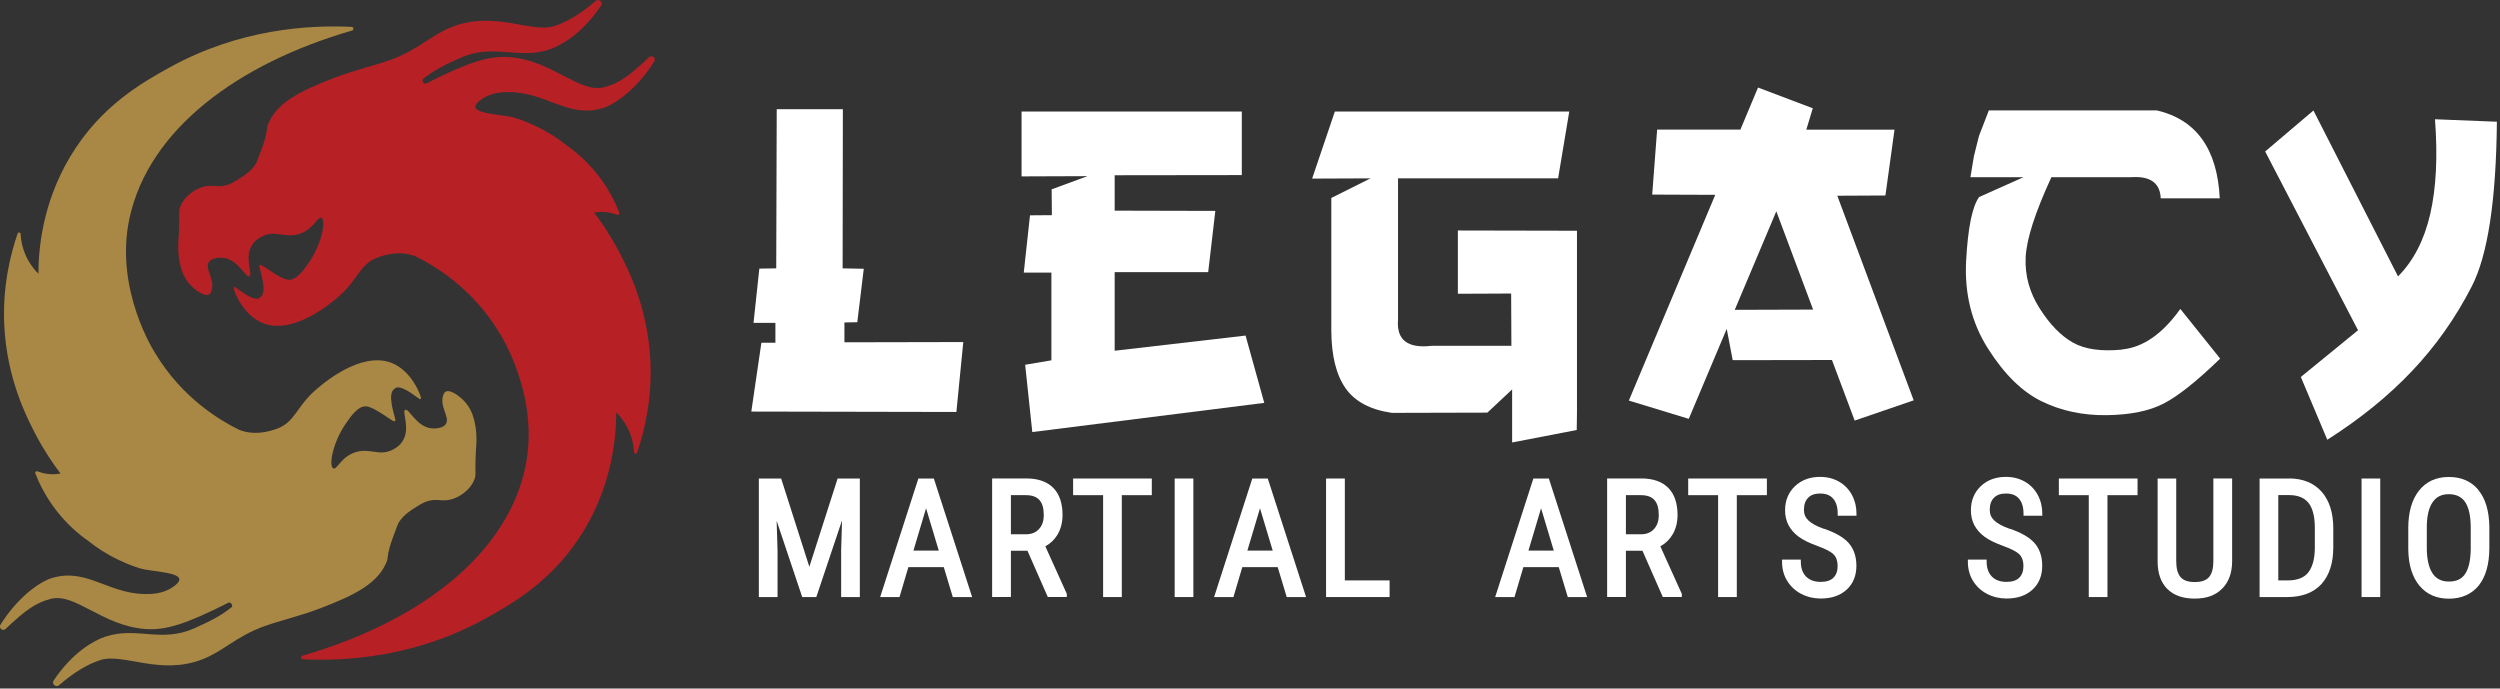 <?xml version="1.0" encoding="UTF-8"?>
<svg xmlns="http://www.w3.org/2000/svg" width="305" height="84" viewBox="0 0 305 84" fill="none">
  <rect x="0" y="0" width="305" height="84" fill="#333333" stroke="none"/>
  <g clip-path="url(#clip0_5210_7789)">
    <path d="M62.15 14.22C63.12 14.4 64.23 14.85 65.44 15.42C66.97 16.15 68.19 16.98 69.09 17.71C70.17 18.46 71.63 19.66 73 21.43C74.29 23.1 75.08 24.72 75.56 25.95C75.62 26.11 75.46 26.27 75.3 26.21C74.97 26.08 74.54 25.95 74.05 25.89C73.41 25.81 72.87 25.87 72.49 25.94C73.34 27.06 74.47 28.69 75.56 30.78C76.67 32.91 79.05 37.59 79.35 44.08C79.56 48.7 78.64 52.55 77.72 55.22C77.65 55.41 77.37 55.37 77.36 55.17C77.31 54.31 77.1 53.18 76.47 52.02C76.06 51.27 75.58 50.71 75.18 50.31C75.18 53.12 74.77 58.8 71.3 64.61C67.63 70.75 62.55 73.63 59.13 75.51C50.61 80.2 42.15 80.68 36.96 80.43C36.69 80.42 36.68 80.06 36.93 79.98C50.77 75.98 61.71 67.98 64.07 57.09C65.97 48.33 60.94 40.63 60.94 40.63C57.59 35.04 52.84 32.33 50.73 31.29C49.75 30.86 48.12 30.65 46.12 31.39C43.84 32.23 43.76 34.03 41.37 36.13C40.66 36.75 35.98 40.86 32.19 39.47C29.56 38.5 28.48 35.3 28.51 35.15C28.53 35.03 28.59 35.01 28.59 35.01C28.62 35.01 28.64 35.01 28.65 35.01C28.82 35.08 30.59 36.58 31.42 36.44C31.77 36.38 31.98 36.02 32 35.99C32.51 35.08 31.61 32.67 31.63 32.43C31.63 32.38 31.66 32.35 31.66 32.35C31.72 32.29 31.83 32.33 31.87 32.34C32.18 32.43 34.16 34.02 35.15 34.13C36.17 34.24 37.08 32.92 37.73 31.96C39.26 29.73 39.8 26.86 39.21 26.57C38.75 26.34 38.27 28.02 36.44 28.56C34.69 29.08 33.56 28 31.94 28.86C31.69 28.99 31.13 29.29 30.74 29.91C29.77 31.47 30.87 33.5 30.43 33.71C29.98 33.92 29.09 31.69 27.28 31.46C26.73 31.39 25.76 31.46 25.45 32.02C24.97 32.85 26.3 34.13 25.78 35.54C25.72 35.71 25.64 35.84 25.51 35.92C24.94 36.26 23.77 35.35 23.22 34.76C23.07 34.6 22.69 34.17 22.39 33.53C22.31 33.37 22.23 33.17 22.14 32.87C21.83 31.9 21.78 31.02 21.76 30.72C21.69 29.46 21.82 29.29 21.86 27.5C21.89 25.85 21.79 25.68 22.02 25.14C22.43 24.17 23.24 23.59 23.48 23.42C24.02 23.04 24.52 22.88 24.66 22.83C25.9 22.44 26.39 22.92 27.6 22.6C28.11 22.46 28.44 22.27 29.08 21.87C29.74 21.46 30.56 20.96 31.17 20.05C31.31 19.84 31.51 19.29 31.92 18.18C32.26 17.27 32.49 16.51 32.6 15.56C32.61 15.46 32.6 15.41 32.62 15.38C33.61 12.59 36.55 11.12 40.76 9.51C43.43 8.49 45.64 8.04 47.79 7.25C51.04 6.05 52.62 4.28 55.13 3.29C60.32 1.25 64.8 4.08 67.63 3.18C69.16 2.69 70.81 1.72 72.66 0.12C73.06 -0.22 73.61 0.27 73.32 0.7C71 4.14 68.46 5.55 67.01 6.04C63.21 7.3 60.2 5.25 56.16 7.06C54.25 7.92 52.97 8.54 51.62 9.63C51.46 9.76 51.57 9.95 51.65 10.06C51.79 10.21 51.86 10.25 52.06 10.15C57.05 7.64 59.61 6.77 62.16 6.97C67.39 7.37 70.7 11.41 73.67 10.65C75.5 10.18 76.72 9.31 79.19 6.98C79.54 6.65 80.07 7.09 79.82 7.49C77.61 11 74.9 12.8 73.48 13.21C69.01 14.5 66.44 10.9 61.29 11.26C60.33 11.33 59.39 11.63 58.61 12.21C56.54 13.76 60.14 13.85 62.16 14.23L62.15 14.22Z" fill="#B72126"></path>
    <path d="M17.72 69.49C16.75 69.31 15.64 68.86 14.43 68.29C12.9 67.56 11.68 66.73 10.78 66C9.7 65.25 8.24 64.05 6.87 62.28C5.58 60.61 4.79 58.99 4.31 57.76C4.25 57.6 4.41 57.44 4.57 57.5C4.9 57.63 5.33 57.76 5.82 57.82C6.46 57.9 7 57.84 7.38 57.77C6.53 56.65 5.4 55.02 4.31 52.93C3.2 50.8 0.82 46.12 0.52 39.63C0.31 35.01 1.23 31.16 2.15 28.49C2.22 28.3 2.5 28.34 2.51 28.54C2.56 29.4 2.77 30.53 3.4 31.69C3.81 32.44 4.29 33 4.69 33.4C4.69 30.59 5.1 24.91 8.57 19.1C12.24 12.96 17.32 10.08 20.74 8.2C29.26 3.51 37.72 3.03 42.91 3.28C43.18 3.29 43.19 3.65 42.94 3.73C29.1 7.73 18.16 15.73 15.8 26.62C13.9 35.38 18.93 43.08 18.93 43.08C22.28 48.67 27.03 51.38 29.14 52.42C30.12 52.85 31.75 53.06 33.75 52.32C36.03 51.48 36.11 49.68 38.5 47.58C39.21 46.96 43.89 42.85 47.68 44.24C50.31 45.21 51.39 48.41 51.36 48.56C51.34 48.68 51.28 48.7 51.28 48.7C51.25 48.7 51.23 48.7 51.22 48.7C51.05 48.63 49.28 47.13 48.45 47.27C48.1 47.33 47.89 47.69 47.87 47.72C47.36 48.63 48.26 51.04 48.24 51.28C48.24 51.33 48.21 51.36 48.21 51.36C48.15 51.42 48.04 51.38 48 51.37C47.69 51.28 45.71 49.69 44.72 49.58C43.7 49.47 42.79 50.79 42.14 51.75C40.61 53.98 40.07 56.85 40.66 57.14C41.12 57.37 41.6 55.69 43.43 55.15C45.18 54.63 46.31 55.71 47.93 54.85C48.18 54.72 48.74 54.42 49.13 53.8C50.1 52.24 49 50.21 49.44 50C49.89 49.79 50.78 52.02 52.59 52.25C53.14 52.32 54.11 52.25 54.42 51.69C54.9 50.86 53.57 49.58 54.09 48.17C54.15 48 54.23 47.87 54.36 47.79C54.93 47.45 56.1 48.36 56.65 48.95C56.8 49.11 57.18 49.54 57.48 50.18C57.56 50.34 57.64 50.54 57.73 50.84C58.04 51.81 58.09 52.69 58.11 52.99C58.18 54.25 58.05 54.42 58.01 56.21C57.98 57.86 58.08 58.03 57.85 58.57C57.44 59.54 56.63 60.12 56.39 60.29C55.85 60.67 55.35 60.83 55.21 60.88C53.97 61.27 53.48 60.79 52.27 61.11C51.76 61.25 51.43 61.44 50.79 61.84C50.13 62.25 49.31 62.75 48.7 63.66C48.56 63.87 48.36 64.42 47.95 65.53C47.61 66.44 47.38 67.2 47.27 68.15C47.26 68.25 47.27 68.3 47.25 68.33C46.26 71.12 43.32 72.59 39.11 74.2C36.44 75.22 34.23 75.67 32.08 76.46C28.83 77.66 27.25 79.43 24.74 80.42C19.55 82.46 15.07 79.63 12.24 80.53C10.71 81.02 9.06 81.99 7.21 83.59C6.81 83.93 6.26 83.44 6.55 83.01C8.87 79.57 11.41 78.16 12.86 77.67C16.66 76.41 19.67 78.46 23.71 76.65C25.62 75.79 26.9 75.17 28.25 74.08C28.41 73.95 28.3 73.76 28.22 73.65C28.08 73.5 28.01 73.46 27.81 73.56C22.82 76.07 20.26 76.94 17.71 76.74C12.48 76.34 9.17 72.3 6.2 73.06C4.37 73.53 3.15 74.4 0.68 76.73C0.33 77.06 -0.2 76.62 0.05 76.22C2.26 72.71 4.97 70.91 6.39 70.5C10.86 69.21 13.43 72.81 18.58 72.45C19.54 72.38 20.48 72.08 21.26 71.5C23.33 69.95 19.73 69.86 17.71 69.48L17.72 69.49Z" fill="#A88844"></path>
    <path d="M103.02 39.34L104.59 39.31L105.38 32.79L102.8 32.74L102.83 13.32H94.76L94.7 32.74L92.64 32.77L91.93 39.39H94.6V41.81H92.89L91.66 50.21L116.68 50.26L117.52 41.73L103.02 41.76V39.34Z" fill="white"></path>
    <path d="M135.99 42.79V33.2H147.4L148.27 25.73L135.99 25.7V21.38L151.5 21.36V13.61H124.63V21.52L132.67 21.49L128.3 23.1L128.33 26.25L125.66 26.27L124.9 33.26H128.27V43.96L125.07 44.5L125.94 52.71L154.24 49.15L151.96 40.94L135.99 42.79Z" fill="white"></path>
    <path d="M177.84 35.84L184.36 35.81L184.39 42.19H174.66C171.73 42.53 170.36 41.47 170.56 39.01V21.76H190.09L191.45 13.61H162.85L160.08 21.79L167.2 21.76L162.42 24.15V40.37C162.44 43.41 163.02 45.74 164.16 47.37C165.3 48.99 167.18 49.99 169.81 50.37L181.46 50.34L184.48 47.51V53.98L192.36 52.46L192.39 50.34V28.15L177.86 28.12V35.84H177.84Z" fill="white"></path>
    <path d="M230.02 23.86L231.13 15.82H220.37L221.16 13.21L214.48 10.68L212.33 15.81H202.17L201.57 23.74L209.26 23.77L198.72 48.87L206.03 51.1L210.66 40.12L211.39 43.94L223.5 43.92L226.27 51.31L233.47 48.84L224.15 23.88L230.02 23.85V23.86ZM211.64 37.8L216.71 25.78L221.2 37.77L211.65 37.8H211.64Z" fill="white"></path>
    <path d="M258.91 42.65C256.36 42.9 254.35 42.62 252.89 41.79C251.43 40.97 250.08 39.58 248.84 37.63C247.6 35.68 247.03 33.61 247.13 31.4C247.23 29.19 248.28 25.93 250.27 21.62H259.94C262.31 21.44 263.53 22.3 263.61 24.2H270.81C270.52 18.19 267.97 14.61 263.15 13.47H242.64L241.44 16.57L240.82 19.04L240.39 21.62H246.86L241.45 24.04C240.62 25.18 240.09 27.76 239.87 31.78C239.65 35.8 240.54 39.38 242.53 42.52C244.52 45.66 246.71 47.81 249.1 48.97C251.49 50.13 254.13 50.69 257.02 50.65C259.91 50.61 262.23 50.14 263.99 49.22C265.75 48.31 268.04 46.48 270.86 43.75L266 37.69C263.83 40.73 261.46 42.38 258.91 42.63V42.65Z" fill="white"></path>
    <path d="M297.07 14.57C297.41 19.08 297.22 22.92 296.49 26.1C295.76 29.28 294.45 31.82 292.56 33.72L282.24 13.48L276.35 18.48L287.68 40.29L280.7 45.99L283.93 53.65C287.97 51.08 291.42 48.28 294.29 45.24C297.16 42.21 299.58 38.78 301.54 34.97C303.51 31.16 304.53 24.45 304.62 14.85L297.07 14.55V14.57Z" fill="white"></path>
    <path d="M98.74 69.15L95.3 58.38H92.58V72.84H94.86V67.15L94.75 63.53L97.87 72.84H99.59L102.73 63.48L102.62 67.15V72.84H104.9V58.38H102.19L98.74 69.15Z" fill="white"></path>
    <path d="M112.04 58.38L107.38 72.84H109.74L110.82 69.19H115.14L116.24 72.84H118.6L113.93 58.38H112.04ZM114.53 67.17H111.44L112.98 62.01L114.53 67.17Z" fill="white"></path>
    <path d="M129.02 65.22C129.42 64.54 129.63 63.74 129.63 62.83C129.63 61.39 129.25 60.28 128.5 59.52C127.75 58.76 126.64 58.37 125.21 58.37H121.04V72.83H123.33V67.19H125.35L127.83 72.83H130.15V72.45L127.53 66.65C128.16 66.31 128.66 65.82 129.03 65.21L129.02 65.22ZM123.33 60.41H125.17C126.65 60.41 127.34 61.18 127.34 62.83C127.34 63.56 127.15 64.12 126.75 64.55C126.36 64.97 125.85 65.18 125.19 65.18H123.33V60.41Z" fill="white"></path>
    <path d="M130.92 60.41H134.58V72.84H136.86V60.41H140.52V58.38H130.92V60.41Z" fill="white"></path>
    <path d="M145.59 58.38H143.31V72.84H145.59V58.38Z" fill="white"></path>
    <path d="M152.78 58.38L148.12 72.84H150.48L151.56 69.19H155.88L156.98 72.84H159.34L154.67 58.38H152.78ZM155.27 67.17H152.18L153.72 62.01L155.27 67.17Z" fill="white"></path>
    <path d="M164.07 58.38H161.78V72.84H169.53V70.81H164.07V58.38Z" fill="white"></path>
    <path d="M187.07 58.38L182.41 72.84H184.77L185.85 69.19H190.17L191.27 72.84H193.63L188.96 58.38H187.07ZM189.56 67.17H186.47L188.01 62.01L189.56 67.17Z" fill="white"></path>
    <path d="M204.05 65.22C204.45 64.54 204.66 63.74 204.66 62.83C204.66 61.39 204.28 60.28 203.53 59.52C202.78 58.76 201.67 58.37 200.24 58.37H196.07V72.83H198.36V67.19H200.38L202.86 72.83H205.18V72.45L202.56 66.65C203.19 66.31 203.69 65.82 204.05 65.21V65.22ZM198.36 60.41H200.2C201.68 60.41 202.37 61.18 202.37 62.83C202.37 63.56 202.18 64.12 201.78 64.55C201.39 64.97 200.88 65.18 200.22 65.18H198.36V60.41Z" fill="white"></path>
    <path d="M205.96 60.41H209.61V72.84H211.89V60.41H215.56V58.38H205.96V60.41Z" fill="white"></path>
    <path d="M222.49 64.51C221.65 64.21 221.02 63.87 220.63 63.5C220.26 63.15 220.08 62.73 220.08 62.21C220.08 61.57 220.25 61.07 220.59 60.73C220.93 60.38 221.41 60.21 222.05 60.21C222.76 60.21 223.28 60.41 223.64 60.83C224.01 61.25 224.2 61.87 224.2 62.66V62.92H226.49V62.66C226.49 61.84 226.31 61.08 225.94 60.39C225.57 59.7 225.04 59.15 224.36 58.76C223.68 58.37 222.91 58.18 222.05 58.18C220.79 58.18 219.76 58.57 218.97 59.33C218.18 60.09 217.78 61.07 217.78 62.25C217.78 62.93 217.92 63.54 218.2 64.07C218.48 64.6 218.89 65.07 219.44 65.48C219.98 65.88 220.76 66.26 221.76 66.62C222.7 66.96 223.36 67.3 223.7 67.64C224.02 67.96 224.19 68.43 224.19 69.05C224.19 69.67 224.02 70.14 223.68 70.48C223.34 70.82 222.82 70.99 222.13 70.99C221.37 70.99 220.78 70.78 220.35 70.35C219.92 69.92 219.7 69.31 219.7 68.53V68.27H217.41V68.53C217.41 69.41 217.62 70.19 218.04 70.87C218.46 71.55 219.03 72.08 219.76 72.46C220.48 72.83 221.28 73.02 222.13 73.02C223.46 73.02 224.52 72.65 225.3 71.93C226.09 71.2 226.48 70.22 226.48 69.02C226.48 67.89 226.16 66.95 225.53 66.24C224.91 65.54 223.88 64.96 222.48 64.49L222.49 64.51Z" fill="white"></path>
    <path d="M245.16 64.51C244.32 64.21 243.69 63.87 243.3 63.5C242.93 63.15 242.75 62.73 242.75 62.21C242.75 61.57 242.92 61.07 243.26 60.73C243.6 60.38 244.08 60.21 244.72 60.21C245.43 60.21 245.95 60.41 246.31 60.83C246.68 61.25 246.87 61.87 246.87 62.66V62.92H249.16V62.66C249.16 61.84 248.98 61.08 248.61 60.39C248.24 59.7 247.71 59.15 247.03 58.76C246.35 58.37 245.58 58.18 244.72 58.18C243.46 58.18 242.43 58.57 241.64 59.33C240.85 60.09 240.45 61.07 240.45 62.25C240.45 62.93 240.59 63.54 240.87 64.07C241.15 64.6 241.56 65.07 242.11 65.48C242.65 65.88 243.43 66.26 244.43 66.62C245.37 66.96 246.03 67.3 246.37 67.64C246.69 67.96 246.86 68.43 246.86 69.05C246.86 69.67 246.69 70.14 246.35 70.48C246.01 70.82 245.49 70.99 244.8 70.99C244.04 70.99 243.45 70.78 243.02 70.35C242.59 69.92 242.37 69.31 242.37 68.53V68.27H240.08V68.53C240.08 69.41 240.29 70.19 240.71 70.87C241.13 71.55 241.7 72.08 242.43 72.46C243.15 72.83 243.95 73.02 244.8 73.02C246.13 73.02 247.19 72.65 247.97 71.93C248.76 71.2 249.15 70.22 249.15 69.02C249.15 67.89 248.83 66.95 248.2 66.24C247.58 65.54 246.55 64.96 245.15 64.49L245.16 64.51Z" fill="white"></path>
    <path d="M251.18 60.41H254.83V72.84H257.11V60.41H260.78V58.38H251.18V60.41Z" fill="white"></path>
    <path d="M270.03 68.48C270.03 69.35 269.85 70 269.5 70.41C269.16 70.81 268.57 71.01 267.76 71.01C266.95 71.01 266.38 70.81 266.03 70.41C265.68 70 265.5 69.35 265.5 68.48V58.38H263.23V68.55C263.24 69.97 263.64 71.08 264.42 71.86C265.2 72.64 266.32 73.03 267.76 73.03C269.2 73.03 270.29 72.63 271.09 71.83C271.89 71.04 272.3 69.93 272.32 68.54V58.37H270.03V68.47V68.48Z" fill="white"></path>
    <path d="M279.25 58.38H275.67V72.84H279.05C280.85 72.84 282.26 72.3 283.22 71.25C284.17 70.2 284.66 68.7 284.66 66.8V64.46C284.66 62.56 284.18 61.06 283.24 59.99C282.29 58.92 280.95 58.37 279.25 58.37V58.38ZM279.09 70.81H277.95V60.4H279.26C280.33 60.4 281.1 60.71 281.62 61.33C282.14 61.97 282.41 63 282.41 64.4V66.87C282.4 68.19 282.12 69.19 281.6 69.85C281.09 70.49 280.25 70.81 279.11 70.81H279.09Z" fill="white"></path>
    <path d="M290.39 58.38H288.11V72.84H290.39V58.38Z" fill="white"></path>
    <path d="M302.39 59.8C301.52 58.73 300.3 58.19 298.75 58.19C297.2 58.19 295.97 58.76 295.1 59.88C294.24 60.98 293.81 62.51 293.81 64.42V67.05C293.84 68.93 294.3 70.41 295.17 71.45C296.05 72.51 297.26 73.04 298.77 73.04C300.28 73.04 301.57 72.49 302.43 71.4C303.27 70.33 303.7 68.8 303.7 66.84V64.3C303.68 62.37 303.24 60.86 302.38 59.81L302.39 59.8ZM300.74 70.03C300.32 70.65 299.67 70.95 298.77 70.95C297.87 70.95 297.22 70.62 296.77 69.95C296.31 69.25 296.07 68.2 296.07 66.84V64.34C296.07 62.98 296.31 61.95 296.78 61.27C297.23 60.61 297.87 60.29 298.75 60.29C299.63 60.29 300.31 60.6 300.75 61.25C301.2 61.92 301.43 62.98 301.43 64.39V67C301.41 68.36 301.18 69.38 300.74 70.02V70.03Z" fill="white"></path>
  </g>
  <defs>
    <clipPath id="clip0_5210_7789">
      <rect width="304.62" height="83.72" fill="white"></rect>
    </clipPath>
  </defs>
</svg>
